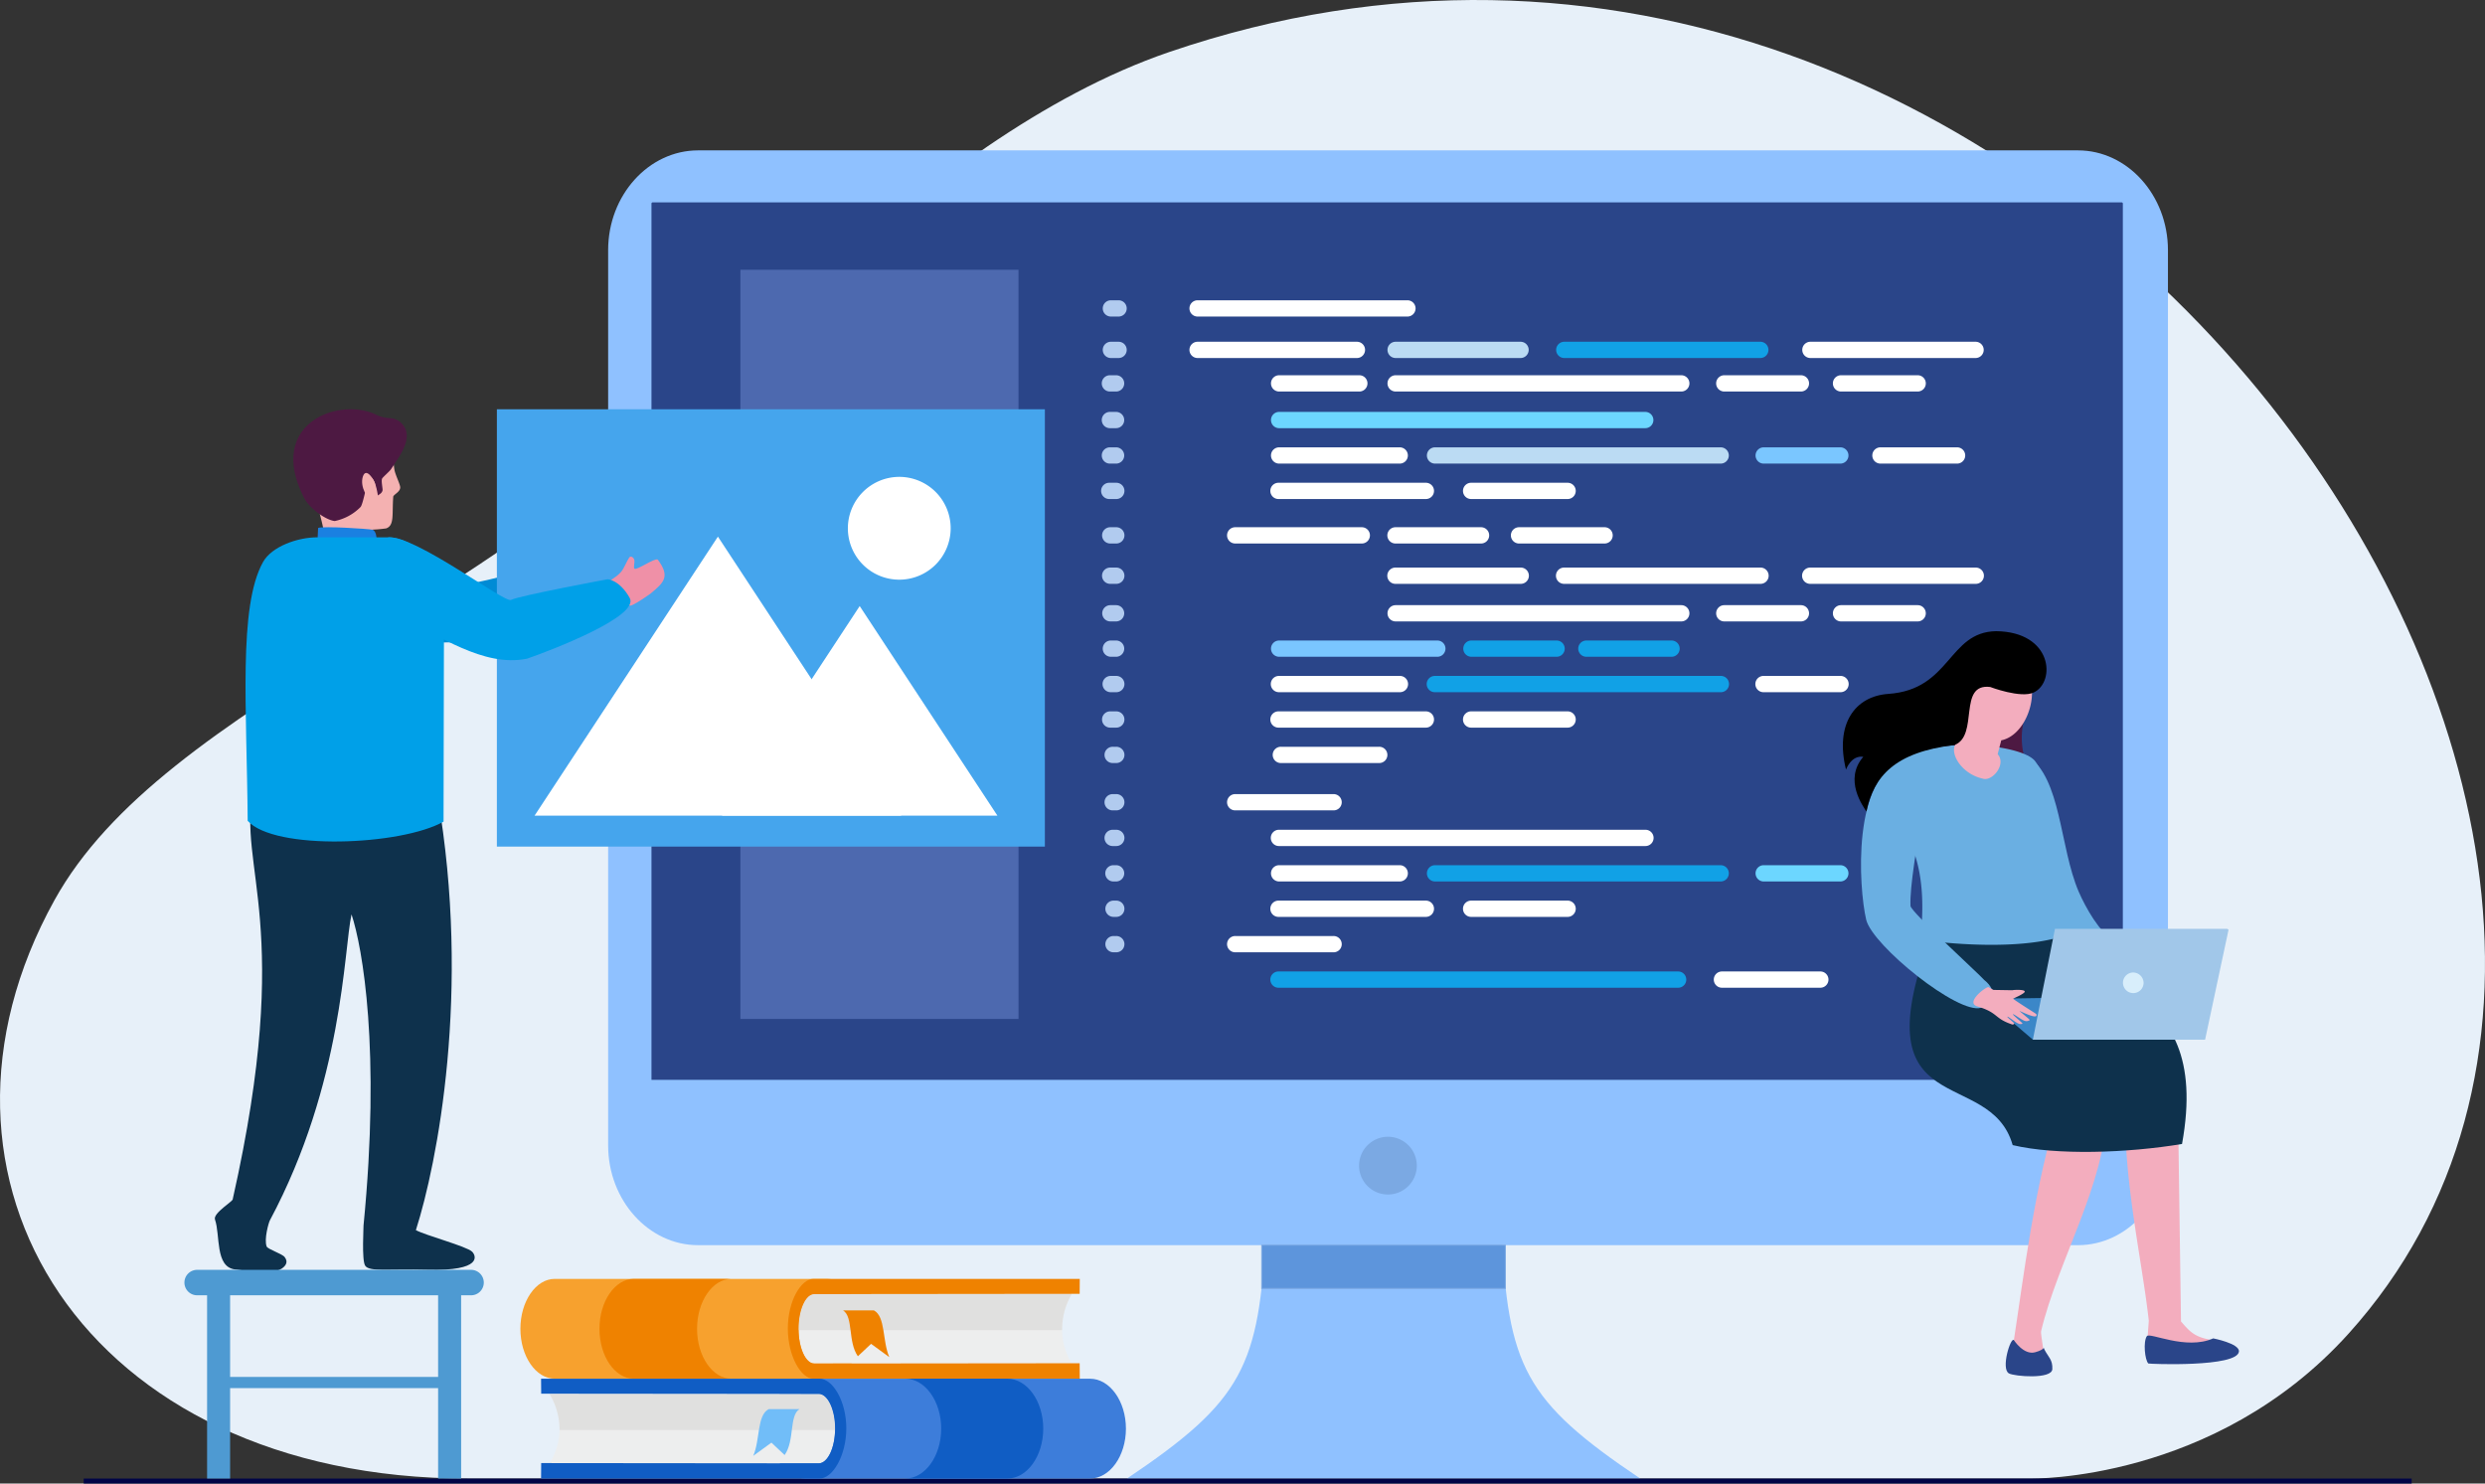 <svg id="Hire_Developers_Vector_1" data-name="Hire Developers Vector 1" xmlns="http://www.w3.org/2000/svg" width="536" height="320" viewBox="0 0 536 320">
  <rect x="0" y="0" width="536" height="320" fill="#333333" stroke="none"/>
  <path id="Path_96369" data-name="Path 96369" d="M252.173,11.231c-27.151,9.28-52.96,29.149-73.29,47.674-42.333,38.577-48.65,46.685-100.878,79.073-30.438,18.876-54.435,34.84-66.26,56.19-33.214,59.975,6.347,124.754,89.245,124.754H437.983s39.641.823,68.568-31.233C604.595,179.04,441.982-53.648,252.173,11.231Z" fill="#e7f0f9" fill-rule="evenodd"/>
  <path id="Path_96370" data-name="Path 96370" d="M75.739,121.221c-3.879.045-9.442,4.228-9.241,8.089.053,1.022-.6,2.111,1.038,3.226,5.789,3.944,28.488,7.843,36.088,5.154,6.233-2.206,21.308-8.562,24.7-13.837,1.042-1.622-1.286-3.652-2.111-4.17-1.581-1.543-11.8,3.982-26.225,6.46C88.094,128.189,79.223,121.179,75.739,121.221Z" fill="#008bd5" fill-rule="evenodd"/>
  <path id="Path_96371" data-name="Path 96371" d="M273.023,265.255c-1.362,29.444-4.965,36.889-29.939,53.667H353.789c-24.973-16.778-28.576-24.223-29.938-53.667l-25.414-2.393Z" fill="#8fc1ff" fill-rule="evenodd"/>
  <path id="Path_96372" data-name="Path 96372" d="M150.573,32.436H448.212c10.669,0,19.4,9.682,19.4,21.516V247.068c0,11.834-8.729,21.515-19.4,21.515H150.573c-10.669,0-19.4-9.681-19.4-21.515V53.951C131.175,42.117,139.9,32.436,150.573,32.436Z" fill="#8fc1ff" fill-rule="evenodd"/>
  <path id="Path_96373" data-name="Path 96373" d="M140.755,43.656H457.65a.251.251,0,0,1,.236.262V232.927H140.519V43.918A.251.251,0,0,1,140.755,43.656Z" fill="#2a4589"/>
  <path id="Path_96374" data-name="Path 96374" d="M299.392,245.2a6.228,6.228,0,1,1-6.251,6.228A6.239,6.239,0,0,1,299.392,245.2Z" fill="#7ba9e3" fill-rule="evenodd"/>
  <path id="Path_96375" data-name="Path 96375" d="M324.693,268.583H272.144v9.332h52.549Z" fill="#5d95dc"/>
  <path id="Path_96376" data-name="Path 96376" d="M324.693,268.583H272.144v9.332h52.549Z" fill="none" stroke="#7ba9e3" stroke-miterlimit="22.926" stroke-width="0.216"/>
  <path id="Path_96377" data-name="Path 96377" d="M275.8,213.054h86.122a1.755,1.755,0,1,0,0-3.509H275.8a1.755,1.755,0,1,0,0,3.509Z" fill="#11a1e6" fill-rule="evenodd"/>
  <path id="Path_96378" data-name="Path 96378" d="M371.452,213.054h21.142a1.755,1.755,0,1,0,0-3.509H371.452a1.755,1.755,0,1,0,0,3.509Z" fill="#fff" fill-rule="evenodd"/>
  <path id="Path_96379" data-name="Path 96379" d="M266.467,205.412h21.142a1.756,1.756,0,1,0,0-3.511H266.467a1.756,1.756,0,1,0,0,3.511Z" fill="#fff" fill-rule="evenodd"/>
  <path id="Path_96380" data-name="Path 96380" d="M275.8,197.773h31.712a1.755,1.755,0,1,0,0-3.509H275.8a1.755,1.755,0,1,0,0,3.509Z" fill="#fff" fill-rule="evenodd"/>
  <path id="Path_96381" data-name="Path 96381" d="M275.9,190.132h26.014a1.755,1.755,0,1,0,0-3.51H275.9a1.755,1.755,0,1,0,0,3.51Z" fill="#fff" fill-rule="evenodd"/>
  <path id="Path_96382" data-name="Path 96382" d="M275.9,182.491h78.972a1.756,1.756,0,1,0,0-3.511H275.9a1.756,1.756,0,1,0,0,3.511Z" fill="#fff" fill-rule="evenodd"/>
  <path id="Path_96383" data-name="Path 96383" d="M317.355,197.773h20.727a1.755,1.755,0,1,0,0-3.509H317.355a1.755,1.755,0,1,0,0,3.509Z" fill="#fff" fill-rule="evenodd"/>
  <path id="Path_96384" data-name="Path 96384" d="M309.53,190.132h61.613a1.755,1.755,0,1,0,0-3.51H309.53a1.755,1.755,0,1,0,0,3.51Z" fill="#11a1e6" fill-rule="evenodd"/>
  <path id="Path_96385" data-name="Path 96385" d="M380.418,190.132h16.531a1.755,1.755,0,1,0,0-3.51H380.418a1.755,1.755,0,1,0,0,3.51Z" fill="#6cd6ff" fill-rule="evenodd"/>
  <path id="Path_96386" data-name="Path 96386" d="M266.467,174.8h21.142a1.756,1.756,0,1,0,0-3.511H266.467a1.756,1.756,0,1,0,0,3.511Z" fill="#fff" fill-rule="evenodd"/>
  <path id="Path_96387" data-name="Path 96387" d="M275.8,107.641h31.712a1.755,1.755,0,1,0,0-3.509H275.8a1.755,1.755,0,1,0,0,3.509Z" fill="#fff" fill-rule="evenodd"/>
  <path id="Path_96388" data-name="Path 96388" d="M275.9,100h26.014a1.754,1.754,0,1,0,0-3.509H275.9a1.754,1.754,0,1,0,0,3.509Z" fill="#fff" fill-rule="evenodd"/>
  <path id="Path_96389" data-name="Path 96389" d="M275.9,92.358h78.972a1.754,1.754,0,1,0,0-3.509H275.9a1.754,1.754,0,1,0,0,3.509Z" fill="#6cd6ff" fill-rule="evenodd"/>
  <path id="Path_96390" data-name="Path 96390" d="M317.355,107.641h20.727a1.755,1.755,0,1,0,0-3.509H317.355a1.755,1.755,0,1,0,0,3.509Z" fill="#fff" fill-rule="evenodd"/>
  <path id="Path_96391" data-name="Path 96391" d="M309.53,100h61.613a1.754,1.754,0,1,0,0-3.509H309.53a1.754,1.754,0,1,0,0,3.509Z" fill="#bbdbf3" fill-rule="evenodd"/>
  <path id="Path_96392" data-name="Path 96392" d="M380.418,100h16.531a1.754,1.754,0,1,0,0-3.509H380.418a1.754,1.754,0,1,0,0,3.509Z" fill="#7ac6ff" fill-rule="evenodd"/>
  <path id="Path_96393" data-name="Path 96393" d="M405.6,100h16.531a1.754,1.754,0,1,0,0-3.509H405.6a1.754,1.754,0,1,0,0,3.509Z" fill="#fff" fill-rule="evenodd"/>
  <path id="Path_96394" data-name="Path 96394" d="M276.312,164.588h21.142a1.755,1.755,0,1,0,0-3.509H276.312a1.755,1.755,0,1,0,0,3.509Z" fill="#fff" fill-rule="evenodd"/>
  <path id="Path_96395" data-name="Path 96395" d="M275.8,156.949h31.712a1.755,1.755,0,1,0,0-3.509H275.8a1.755,1.755,0,1,0,0,3.509Z" fill="#fff" fill-rule="evenodd"/>
  <path id="Path_96396" data-name="Path 96396" d="M275.9,149.307h26.014a1.756,1.756,0,1,0,0-3.511H275.9a1.756,1.756,0,1,0,0,3.511Z" fill="#fff" fill-rule="evenodd"/>
  <path id="Path_96397" data-name="Path 96397" d="M275.9,141.665h34.128a1.754,1.754,0,1,0,0-3.508H275.9a1.754,1.754,0,1,0,0,3.508Z" fill="#7ac6ff" fill-rule="evenodd"/>
  <path id="Path_96398" data-name="Path 96398" d="M317.355,156.949h20.727a1.755,1.755,0,1,0,0-3.509H317.355a1.755,1.755,0,1,0,0,3.509Z" fill="#fff" fill-rule="evenodd"/>
  <path id="Path_96399" data-name="Path 96399" d="M309.53,149.307h61.613a1.756,1.756,0,1,0,0-3.511H309.53a1.756,1.756,0,1,0,0,3.511Z" fill="#11a1e6" fill-rule="evenodd"/>
  <path id="Path_96400" data-name="Path 96400" d="M380.418,149.307h16.531a1.756,1.756,0,1,0,0-3.511H380.418a1.756,1.756,0,1,0,0,3.511Z" fill="#fff" fill-rule="evenodd"/>
  <path id="Path_96401" data-name="Path 96401" d="M301.03,84.451h61.613a1.755,1.755,0,1,0,0-3.511H301.03a1.755,1.755,0,1,0,0,3.511Z" fill="#fff" fill-rule="evenodd"/>
  <path id="Path_96402" data-name="Path 96402" d="M371.918,84.451h16.53a1.755,1.755,0,1,0,0-3.511h-16.53a1.755,1.755,0,1,0,0,3.511Z" fill="#fff" fill-rule="evenodd"/>
  <path id="Path_96403" data-name="Path 96403" d="M397.1,84.451h16.53a1.755,1.755,0,1,0,0-3.511H397.1a1.755,1.755,0,1,0,0,3.511Z" fill="#fff" fill-rule="evenodd"/>
  <path id="Path_96404" data-name="Path 96404" d="M301.029,77.225h26.945a1.754,1.754,0,1,0,0-3.509H301.029a1.754,1.754,0,1,0,0,3.509Z" fill="#bbdbf3" fill-rule="evenodd"/>
  <path id="Path_96405" data-name="Path 96405" d="M337.408,77.225h42.283a1.754,1.754,0,1,0,0-3.509H337.408a1.754,1.754,0,1,0,0,3.509Z" fill="#11a1e6" fill-rule="evenodd"/>
  <path id="Path_96406" data-name="Path 96406" d="M390.495,77.225H426.12a1.754,1.754,0,1,0,0-3.509H390.495a1.754,1.754,0,1,0,0,3.509Z" fill="#fff" fill-rule="evenodd"/>
  <path id="Path_96407" data-name="Path 96407" d="M301.03,134.042h61.613a1.754,1.754,0,1,0,0-3.508H301.03a1.754,1.754,0,1,0,0,3.508Z" fill="#fff" fill-rule="evenodd"/>
  <path id="Path_96408" data-name="Path 96408" d="M371.918,134.042h16.53a1.754,1.754,0,1,0,0-3.508h-16.53a1.754,1.754,0,1,0,0,3.508Z" fill="#fff" fill-rule="evenodd"/>
  <path id="Path_96409" data-name="Path 96409" d="M397.1,134.042h16.53a1.754,1.754,0,1,0,0-3.508H397.1a1.754,1.754,0,1,0,0,3.508Z" fill="#fff" fill-rule="evenodd"/>
  <path id="Path_96410" data-name="Path 96410" d="M301.029,125.937h26.945a1.756,1.756,0,1,0,0-3.511H301.029a1.756,1.756,0,1,0,0,3.511Z" fill="#fff" fill-rule="evenodd"/>
  <path id="Path_96411" data-name="Path 96411" d="M337.408,125.937h42.283a1.756,1.756,0,1,0,0-3.511H337.408a1.756,1.756,0,1,0,0,3.511Z" fill="#fff" fill-rule="evenodd"/>
  <path id="Path_96412" data-name="Path 96412" d="M390.495,125.937H426.12a1.756,1.756,0,1,0,0-3.511H390.495a1.756,1.756,0,1,0,0,3.511Z" fill="#fff" fill-rule="evenodd"/>
  <path id="Path_96413" data-name="Path 96413" d="M219.685,58.185H159.7v161.6h59.99Z" fill="#4d69af"/>
  <path id="Path_96414" data-name="Path 96414" d="M317.377,141.665h18.371a1.754,1.754,0,1,0,0-3.508H317.377a1.754,1.754,0,1,0,0,3.508Z" fill="#11a1e6" fill-rule="evenodd"/>
  <path id="Path_96415" data-name="Path 96415" d="M342.171,141.665h18.371a1.754,1.754,0,1,0,0-3.508H342.171a1.754,1.754,0,1,0,0,3.508Z" fill="#11a1e6" fill-rule="evenodd"/>
  <path id="Path_96416" data-name="Path 96416" d="M266.467,117.234h27.222a1.756,1.756,0,1,0,0-3.511H266.467a1.756,1.756,0,1,0,0,3.511Z" fill="#fff" fill-rule="evenodd"/>
  <path id="Path_96417" data-name="Path 96417" d="M301.039,117.234H319.41a1.756,1.756,0,1,0,0-3.511H301.039a1.756,1.756,0,1,0,0,3.511Z" fill="#fff" fill-rule="evenodd"/>
  <path id="Path_96418" data-name="Path 96418" d="M327.687,117.234h18.37a1.756,1.756,0,1,0,0-3.511h-18.37a1.756,1.756,0,1,0,0,3.511Z" fill="#fff" fill-rule="evenodd"/>
  <path id="Path_96419" data-name="Path 96419" d="M178.612,106.593H203.36a1.694,1.694,0,1,0,0-3.388H178.612a1.694,1.694,0,1,0,0,3.388Z" fill="#f0f8fd" fill-rule="evenodd"/>
  <path id="Path_96420" data-name="Path 96420" d="M275.9,84.451H293.2a1.755,1.755,0,1,0,0-3.511H275.9a1.755,1.755,0,1,0,0,3.511Z" fill="#fff" fill-rule="evenodd"/>
  <path id="Path_96421" data-name="Path 96421" d="M258.312,77.225h34.369a1.754,1.754,0,1,0,0-3.509H258.312a1.754,1.754,0,1,0,0,3.509Z" fill="#fff" fill-rule="evenodd"/>
  <path id="Path_96422" data-name="Path 96422" d="M258.312,68.28h45.263a1.754,1.754,0,1,0,0-3.509H258.312a1.754,1.754,0,1,0,0,3.509Z" fill="#fff" fill-rule="evenodd"/>
  <path id="Path_96423" data-name="Path 96423" d="M239.614,68.28h1.657a1.754,1.754,0,1,0,0-3.509h-1.657a1.754,1.754,0,1,0,0,3.509Z" fill="#b1cbef" fill-rule="evenodd"/>
  <path id="Path_96424" data-name="Path 96424" d="M239.614,77.225h1.657a1.754,1.754,0,1,0,0-3.509h-1.657a1.754,1.754,0,1,0,0,3.509Z" fill="#b1cbef" fill-rule="evenodd"/>
  <path id="Path_96425" data-name="Path 96425" d="M239.3,107.641h1.438a1.755,1.755,0,1,0,0-3.509H239.3a1.755,1.755,0,1,0,0,3.509Z" fill="#b1cbef" fill-rule="evenodd"/>
  <path id="Path_96426" data-name="Path 96426" d="M239.4,100h1.333a1.754,1.754,0,1,0,0-3.509H239.4a1.754,1.754,0,1,0,0,3.509Z" fill="#b1cbef" fill-rule="evenodd"/>
  <path id="Path_96427" data-name="Path 96427" d="M239.4,92.358h1.333a1.754,1.754,0,1,0,0-3.509H239.4a1.754,1.754,0,1,0,0,3.509Z" fill="#b1cbef" fill-rule="evenodd"/>
  <path id="Path_96428" data-name="Path 96428" d="M239.4,84.451h1.333a1.755,1.755,0,1,0,0-3.511H239.4a1.755,1.755,0,1,0,0,3.511Z" fill="#b1cbef" fill-rule="evenodd"/>
  <path id="Path_96429" data-name="Path 96429" d="M239.5,134.042h1.233a1.754,1.754,0,1,0,0-3.508H239.5a1.754,1.754,0,1,0,0,3.508Z" fill="#b1cbef" fill-rule="evenodd"/>
  <path id="Path_96430" data-name="Path 96430" d="M239.5,125.937h1.233a1.756,1.756,0,1,0,0-3.511H239.5a1.756,1.756,0,1,0,0,3.511Z" fill="#b1cbef" fill-rule="evenodd"/>
  <path id="Path_96431" data-name="Path 96431" d="M239.512,117.234h1.224a1.756,1.756,0,1,0,0-3.511h-1.224a1.756,1.756,0,1,0,0,3.511Z" fill="#b1cbef" fill-rule="evenodd"/>
  <path id="Path_96432" data-name="Path 96432" d="M240.036,164.588h.7a1.755,1.755,0,1,0,0-3.509h-.7a1.755,1.755,0,1,0,0,3.509Z" fill="#b1cbef" fill-rule="evenodd"/>
  <path id="Path_96433" data-name="Path 96433" d="M239.5,156.949h1.233a1.755,1.755,0,1,0,0-3.509H239.5a1.755,1.755,0,1,0,0,3.509Z" fill="#b1cbef" fill-rule="evenodd"/>
  <path id="Path_96434" data-name="Path 96434" d="M239.61,149.307h1.126a1.756,1.756,0,1,0,0-3.511H239.61a1.756,1.756,0,1,0,0,3.511Z" fill="#b1cbef" fill-rule="evenodd"/>
  <path id="Path_96435" data-name="Path 96435" d="M239.608,141.665h1.128a1.754,1.754,0,1,0,0-3.508h-1.128a1.754,1.754,0,1,0,0,3.508Z" fill="#b1cbef" fill-rule="evenodd"/>
  <path id="Path_96436" data-name="Path 96436" d="M240.219,205.412h.516a1.756,1.756,0,1,0,0-3.511h-.516a1.756,1.756,0,1,0,0,3.511Z" fill="#b1cbef" fill-rule="evenodd"/>
  <path id="Path_96437" data-name="Path 96437" d="M240.219,197.773h.516a1.755,1.755,0,1,0,0-3.509h-.516a1.755,1.755,0,1,0,0,3.509Z" fill="#b1cbef" fill-rule="evenodd"/>
  <path id="Path_96438" data-name="Path 96438" d="M240.155,190.132h.581a1.755,1.755,0,1,0,0-3.51h-.581a1.755,1.755,0,1,0,0,3.51Z" fill="#b1cbef" fill-rule="evenodd"/>
  <path id="Path_96439" data-name="Path 96439" d="M240.036,182.491h.7a1.756,1.756,0,1,0,0-3.511h-.7a1.756,1.756,0,1,0,0,3.511Z" fill="#b1cbef" fill-rule="evenodd"/>
  <path id="Path_96440" data-name="Path 96440" d="M240.036,174.8h.7a1.756,1.756,0,1,0,0-3.511h-.7a1.756,1.756,0,1,0,0,3.511Z" fill="#b1cbef" fill-rule="evenodd"/>
  <path id="Path_96441" data-name="Path 96441" d="M437.915,148.458a17.611,17.611,0,0,1-1.052,5.713,16.417,16.417,0,0,0,.066,10.158c.993,3.366-1.933,9.2-2.648,9.437s-9.933,1.9-11.841,1.741-10.728-10.45-10.728-10.45l.953-9.026Z" fill="#4d1942" fill-rule="evenodd"/>
  <path id="Path_96442" data-name="Path 96442" d="M451.724,216.6l17.913,12.548.791,55.89c.136.157.27.311.4.46.1.119.207.234.309.349.246.275.49.535.732.776.107.109.217.217.329.318,1.783,1.672,3.936,1.94,5.706,2.224,1.369.221,2.417.3,3.473,2.016a.861.861,0,0,1,.081.164,1.024,1.024,0,0,1-.9,1.383l-15.963.764a1.54,1.54,0,0,1-1.6-1.244,1.5,1.5,0,0,1-.027-.322l.511-7.01a.3.3,0,0,1,0-.03c-1.464-13.489-6.111-33.058-4.855-49.048,0,0-19.676-22.973-19.672-23.7S451.724,216.6,451.724,216.6Z" fill="#f3adbe"/>
  <path id="Path_96443" data-name="Path 96443" d="M451.527,224.442c-.694,5.97,3.486,9.51,2.791,15.48-.009,14.945-10.519,32.164-14.073,47.254-.117.5.777,5.246.675,5.742-1.579,1.683-6.079,4.055-6.559-3.7,2.012-13.03,4.515-34.088,9.7-49.941l-3.27-15.8Z" fill="#f3adbe"/>
  <path id="Path_96444" data-name="Path 96444" d="M442.949,202.488c3.456,11.427,34.554,6.624,27.7,44.269-11.741,1.964-27.154,2.476-36.527.243-4.924-17.277-32.619-4.454-18-44.1C419.113,195.932,441.845,198.028,442.949,202.488Z" fill="#0e314c" fill-rule="evenodd"/>
  <path id="Path_96445" data-name="Path 96445" d="M441.009,172.964c0,.007-5.235,18.131-1.753,26.358.442,1.048,2.13,1.46,3.611,2.921,3.168,3.124,7.238,7.466,9.118,7.9,6.839,1.581,9.941.284,9.243-4.187-.216-1.385-2.773-2.742-5.627-3.626-2.457-.761-5.786-6.619-7.227-9.97-4.174-9.708-3.713-24.479-11.076-29.354C436.462,162.468,438.558,169.287,441.009,172.964Z" fill="#6aafe2" fill-rule="evenodd"/>
  <path id="Path_96446" data-name="Path 96446" d="M408.07,165.906c-3.051,12.4,8.91,11.77,6.143,36.807,9.154,1.266,20.867,1.7,28.737-.228-1.26-9.212.042-16.426.407-21.455a25.3,25.3,0,0,0-4.3-16.713C436.362,160.166,413.225,158.246,408.07,165.906Z" fill="#6aafe2" fill-rule="evenodd"/>
  <path id="Path_96447" data-name="Path 96447" d="M431.658,159.69l-.768,2.964.329.485c1.184,2.268-1.673,5.459-3.563,4.812-4.923-1.106-7.544-6.109-5.483-7.858l.83-.527,1.305-4.134c-.247-.083-1.781-1.623-2.279-1.939a2.909,2.909,0,0,1-.749-2.695c.254-1.116,1.861-.286,1.861-.286-1.28-3.392-2.978-6.343.766-8.041s11.131-1.246,11.131-1.246l4.6-.286c-.936,1.295-1.615,4.436-1.375,7.741C438.6,153.374,435.751,158.871,431.658,159.69Z" fill="#f3adbe" fill-rule="evenodd"/>
  <path id="Path_96448" data-name="Path 96448" d="M410.734,163.841c-11.357,3.508-9.827,27.632-8.208,34.548,1.377,5.613,19.88,20.509,24.756,18.986,2.351-.735,3.909-3.471.707-5.988-1.118-1.308-15.747-14.591-15.906-15.968C411.714,186.527,418.629,163.334,410.734,163.841Z" fill="#6aafe2" fill-rule="evenodd"/>
  <path id="Path_96449" data-name="Path 96449" d="M457.861,215.011l-29.675.443,10.29,8.8H471.1Z" fill="#3b87c8" fill-rule="evenodd"/>
  <path id="Path_96450" data-name="Path 96450" d="M480.395,200.347h-37.15l-4.768,23.911h37.15l5.057-23.709Z" fill="#a1c7e9" fill-rule="evenodd"/>
  <path id="Path_96451" data-name="Path 96451" d="M428.859,212.906l1.127.62,4.046.068c.474-.113,3.45-.228,2.511.563-.658.556-2.343,1.212-2.318,1.293,1.343,1,4.964,3.207,5,3.3.5,1.343-3.06-.477-3.627-.684-.15-.055,2.332,1.9,2.2,1.974a1.21,1.21,0,0,1-1.178.121c-.76-.3-2.262-1.474-2.44-1.391s2.239,1.977,2.06,2.043a1.057,1.057,0,0,1-.889-.032c-.779-.33-2.147-1.523-2.361-1.481s1.417,1.253,1.453,1.454c.025.142-.254.281-.4.232-3.991-1.323-2.922-2.512-7.533-3.9C423.949,216.309,427.881,213.138,428.859,212.906Z" fill="#f3adbe" fill-rule="evenodd"/>
  <path id="Path_96452" data-name="Path 96452" d="M429.276,148.182s6.591,2.507,9.379,1.189c4.815-2.28,4.085-13.1-8.12-13.226-10.368.181-9.718,12.6-23.241,13.528-7.172.494-11.55,6.465-9.126,16.322.019.023,1.086-3.139,3.734-2.753-4.316,4.967.03,10.794.681,11.8,1.543-7.538,6.082-12.8,18.978-14.338C426.917,158.688,422.2,147.316,429.276,148.182Z" fill-rule="evenodd"/>
  <path id="Path_96453" data-name="Path 96453" d="M477.374,288.688s5.666,1.091,5.553,2.814c-.229,3.478-19.441,2.713-19.553,2.6-.741-.782-1.131-4.656-.314-5.887C463.667,287.3,471.48,291.315,477.374,288.688Z" fill="#2a4589" fill-rule="evenodd"/>
  <path id="Path_96454" data-name="Path 96454" d="M442.674,295.33c-.121,2.214-8.152,1.579-9.36.914-1.8-.987.391-7.956,1.07-7.179,0,0,2.094,3.284,4.57,2.621s1.607-1.4,2.031-.564C441.776,292.679,442.784,293.287,442.674,295.33Z" fill="#2a4589" fill-rule="evenodd"/>
  <path id="Path_96455" data-name="Path 96455" d="M460.034,209.767a2.224,2.224,0,1,0,2.327,2.222A2.276,2.276,0,0,0,460.034,209.767Z" fill="#d8eefb" fill-rule="evenodd"/>
  <path id="Path_96456" data-name="Path 96456" d="M520.182,318.922H18.055V320H520.182Z" fill="#000446"/>
  <path id="Path_96457" data-name="Path 96457" d="M225.372,88.279h-118.2v94.333h118.2Z" fill="#45a5ed"/>
  <path id="Path_96458" data-name="Path 96458" d="M154.849,115.749l39.554,60.19H115.3Z" fill="#fff" fill-rule="evenodd"/>
  <path id="Path_96459" data-name="Path 96459" d="M194.008,102.861a11.088,11.088,0,1,1-11.129,11.088A11.108,11.108,0,0,1,194.008,102.861Z" fill="#fff" fill-rule="evenodd"/>
  <path id="Path_96460" data-name="Path 96460" d="M119.651,275.855h58.71c4.074,0,7.406,4.845,7.406,10.766s-3.332,10.767-7.406,10.767h-58.71c-4.072,0-7.406-4.845-7.406-10.767S115.579,275.855,119.651,275.855Z" fill="#f7a12e" fill-rule="evenodd"/>
  <path id="Path_96461" data-name="Path 96461" d="M136.707,275.855h21.051c-4.074,0-7.406,4.845-7.406,10.766s3.332,10.765,7.406,10.765H136.707c-4.074,0-7.406-4.845-7.406-10.765S132.633,275.855,136.707,275.855Z" fill="#ef8200" fill-rule="evenodd"/>
  <path id="Path_96462" data-name="Path 96462" d="M175.623,294.107h55.538a14.51,14.51,0,0,1,0-14.972H175.623c-1.859,0-3.383,3.373-3.383,7.485S173.762,294.107,175.623,294.107Z" fill="#edeeee" fill-rule="evenodd"/>
  <path id="Path_96463" data-name="Path 96463" d="M229.086,286.91a15.111,15.111,0,0,1,2.075-7.775H175.623c-1.859,0-3.383,3.373-3.383,7.485,0,.1,0,.194,0,.29Z" fill="#e0e0df" fill-rule="evenodd"/>
  <path id="Path_96464" data-name="Path 96464" d="M232.9,297.388h-57.46c-2.676,0-5.507-4.909-5.507-10.831s2.831-10.7,5.507-10.7H232.9l-.025,3.226-57.247.057c-1.86,0-3.384,3.373-3.384,7.485s1.524,7.486,3.384,7.486l57.247-.056Z" fill="#ef8200" fill-rule="evenodd"/>
  <path id="Path_96465" data-name="Path 96465" d="M235.111,297.39H173.727c-4.26,0-7.744,4.844-7.744,10.765s3.484,10.767,7.744,10.767h61.385c4.26,0,7.744-4.844,7.744-10.767S239.37,297.39,235.111,297.39Z" fill="#3d7dda" fill-rule="evenodd"/>
  <path id="Path_96466" data-name="Path 96466" d="M217.279,297.39H195.268c4.259,0,7.743,4.844,7.743,10.765s-3.486,10.765-7.743,10.765h22.011c4.26,0,7.743-4.844,7.743-10.765S221.539,297.39,217.279,297.39Z" fill="#105dc4" fill-rule="evenodd"/>
  <path id="Path_96467" data-name="Path 96467" d="M176.588,315.642H118.52a13.977,13.977,0,0,0,0-14.972h58.07c1.944,0,3.539,3.373,3.539,7.485S178.534,315.642,176.588,315.642Z" fill="#edeeee" fill-rule="evenodd"/>
  <path id="Path_96468" data-name="Path 96468" d="M120.689,308.445a14.606,14.606,0,0,0-2.169-7.775h58.07c1.944,0,3.539,3.373,3.539,7.485,0,.1,0,.194,0,.29Z" fill="#e0e0df" fill-rule="evenodd"/>
  <path id="Path_96469" data-name="Path 96469" d="M116.706,318.922h60.079c2.8,0,5.759-4.909,5.759-10.831s-2.96-10.7-5.759-10.7H116.706l.027,3.226,59.857.054c1.944,0,3.539,3.373,3.539,7.485s-1.6,7.487-3.539,7.487l-59.857-.055Z" fill="#105dc4" fill-rule="evenodd"/>
  <path id="Path_96470" data-name="Path 96470" d="M172.439,303.955h-6.646c-2.55,1.334-1.814,6.62-3.327,10.081l3.926-2.858,2.849,2.676C171.448,310.716,170.184,305.361,172.439,303.955Z" fill="#71bdf8" fill-rule="evenodd"/>
  <path id="Path_96471" data-name="Path 96471" d="M181.839,282.645h6.646c2.55,1.334,1.814,6.619,3.327,10.081l-3.926-2.859-2.849,2.676C182.832,289.406,184.1,284.05,181.839,282.645Z" fill="#ef8200" fill-rule="evenodd"/>
  <path id="Path_96472" data-name="Path 96472" d="M94.362,171.647c7.315,42.213-.1,79.459-4.658,93.692,2.041,1.125,10.917,3.48,12.124,4.645.87.838,2.318,4.219-9.6,3.9-8.468-.224-12.557.509-13.463-.878-.781-1.189-.308-8.668-.354-8.67,3.724-37.889-.221-59.973-2.587-67.106-1.683,7.591-1.759,36.32-17.61,66-.28.526-1.282,4.065-.7,5.629.227.605,3.323,1.554,3.891,2.293.857,1.117.147,1.941-.613,2.47-2.374,1.653-9.309.194-10.145.187-4.284-.573-3.106-7.387-4.276-10.756-.49-1.408,4.1-4.038,3.838-4.434,13.368-59.367.819-71.351,4.464-88.326l.006,0c1.464-59.165,34.568-44.041,31.763-8.221C86.121,166.123,92.951,166.065,94.362,171.647Z" fill="#0e314c" fill-rule="evenodd"/>
  <path id="Path_96473" data-name="Path 96473" d="M70.632,90.7s8.1-3.015,11.84,3.13c.934,1.538,2.393,1.777,2.364,3.865a21.464,21.464,0,0,0,.231,3.584c.191,1.112,1.052,2.759,1.235,3.657.229,1.12-1.447,1.719-1.483,2.211-.284,3.9.284,6.16-1.519,6.827-4.554.637-11.758.535-13.848-3.311s-3.979-9.4-3.889-13.117S68.5,91.77,70.632,90.7Z" fill="#f4b1b1"/>
  <path id="Path_96474" data-name="Path 96474" d="M80.4,113.406a6.752,6.752,0,0,0,.214,3.158c.541,1.042-10.193,1.07-10.193,1.07A70.3,70.3,0,0,0,67.9,107.176C66.25,102.386,80.4,113.406,80.4,113.406Z" fill="#f4b1b1"/>
  <path id="Path_96475" data-name="Path 96475" d="M72.2,112.387a10.881,10.881,0,0,0,5.568-3.024c.594-.652,1.545-6.249,1.876-6.364,1.263-.441,1.865,3.888,1.865,3.888.187-.226.855-.413,1.008-1.129.066-.318-.357-2.105-.081-2.557.2-.332,1.577-1.513,1.876-1.956,2.434-3.6,5.218-7.5,1.929-10.281a3.821,3.821,0,0,0-2.088-.767,7.612,7.612,0,0,1-3.17-.808C73,85.629,57.365,91.371,65.613,107.433,66.765,109.681,70.305,112.193,72.2,112.387Z" fill="#4d1942" fill-rule="evenodd"/>
  <path id="Path_96476" data-name="Path 96476" d="M81.255,116.44s-.034-1.991-.94-2.182-10.584-.818-11.7-.382l-.123,2.534S71.344,117.264,81.255,116.44Z" fill="#1a80e1"/>
  <path id="Path_96477" data-name="Path 96477" d="M80.869,104.245c-.17-.707-1.914-3.6-2.606-1.436s1.044,5.078,2.014,4.828S81.3,106.039,80.869,104.245Z" fill="#f4b1b1"/>
  <path id="Path_96478" data-name="Path 96478" d="M83.823,115.9H68.392c-4.152,0-9.767,1.953-11.651,5.322-5.388,9.64-3.493,31.847-3.316,55.831,5.746,6.432,33.012,5.377,42.245.174l.114-53.507C95.132,122.728,89.354,115.9,83.823,115.9Z" fill="#00a0e8" fill-rule="evenodd"/>
  <path id="Path_96479" data-name="Path 96479" d="M140.323,128.035s-3.97,2.839-4.459,2.583c-.568-.292-1.022,1.263-2.508.2-.84-.6-4.422-3.488-4.422-3.488l2.407-1.741c.428-.665,1.54-.989,2.62-2.235.626-.722,1.167-2.2,1.753-3.081.267-.4.842-.179,1.067.381.238.591-.242,1.758.081,2.012.494.39,4.328-2.346,5-1.973C144.7,124.462,143.075,125.717,140.323,128.035Z" fill="#ef90a7"/>
  <path id="Path_96480" data-name="Path 96480" d="M87.3,133.961c7.223,2.657,16.7,10.084,26.389,8.114,5.386-1.865,24.351-9.159,22.134-13.1s-4.772-4.025-4.772-4.025-19,3.518-20.839,4.455c-1.388.707-20.417-13.826-26.394-13.5C82.551,115.971,84.2,132.818,87.3,133.961Z" fill="#00a0e8" fill-rule="evenodd"/>
  <path id="Path_96481" data-name="Path 96481" d="M101.555,273.907H42.575a2.744,2.744,0,1,0,0,5.487h58.98a2.744,2.744,0,1,0,0-5.487Z" fill="#4e9ad2" fill-rule="evenodd"/>
  <path id="Path_96482" data-name="Path 96482" d="M49.633,278.262H44.667v40.66h4.967Z" fill="#4e9ad2"/>
  <path id="Path_96483" data-name="Path 96483" d="M96.452,297.005H47.15v2.41h49.3Z" fill="#4e9ad2"/>
  <path id="Path_96484" data-name="Path 96484" d="M99.463,278.262H94.5v40.66h4.967Z" fill="#4e9ad2"/>
  <path id="Path_96485" data-name="Path 96485" d="M185.431,130.726l29.709,45.213H155.719Z" fill="#fff" fill-rule="evenodd"/>
</svg>

